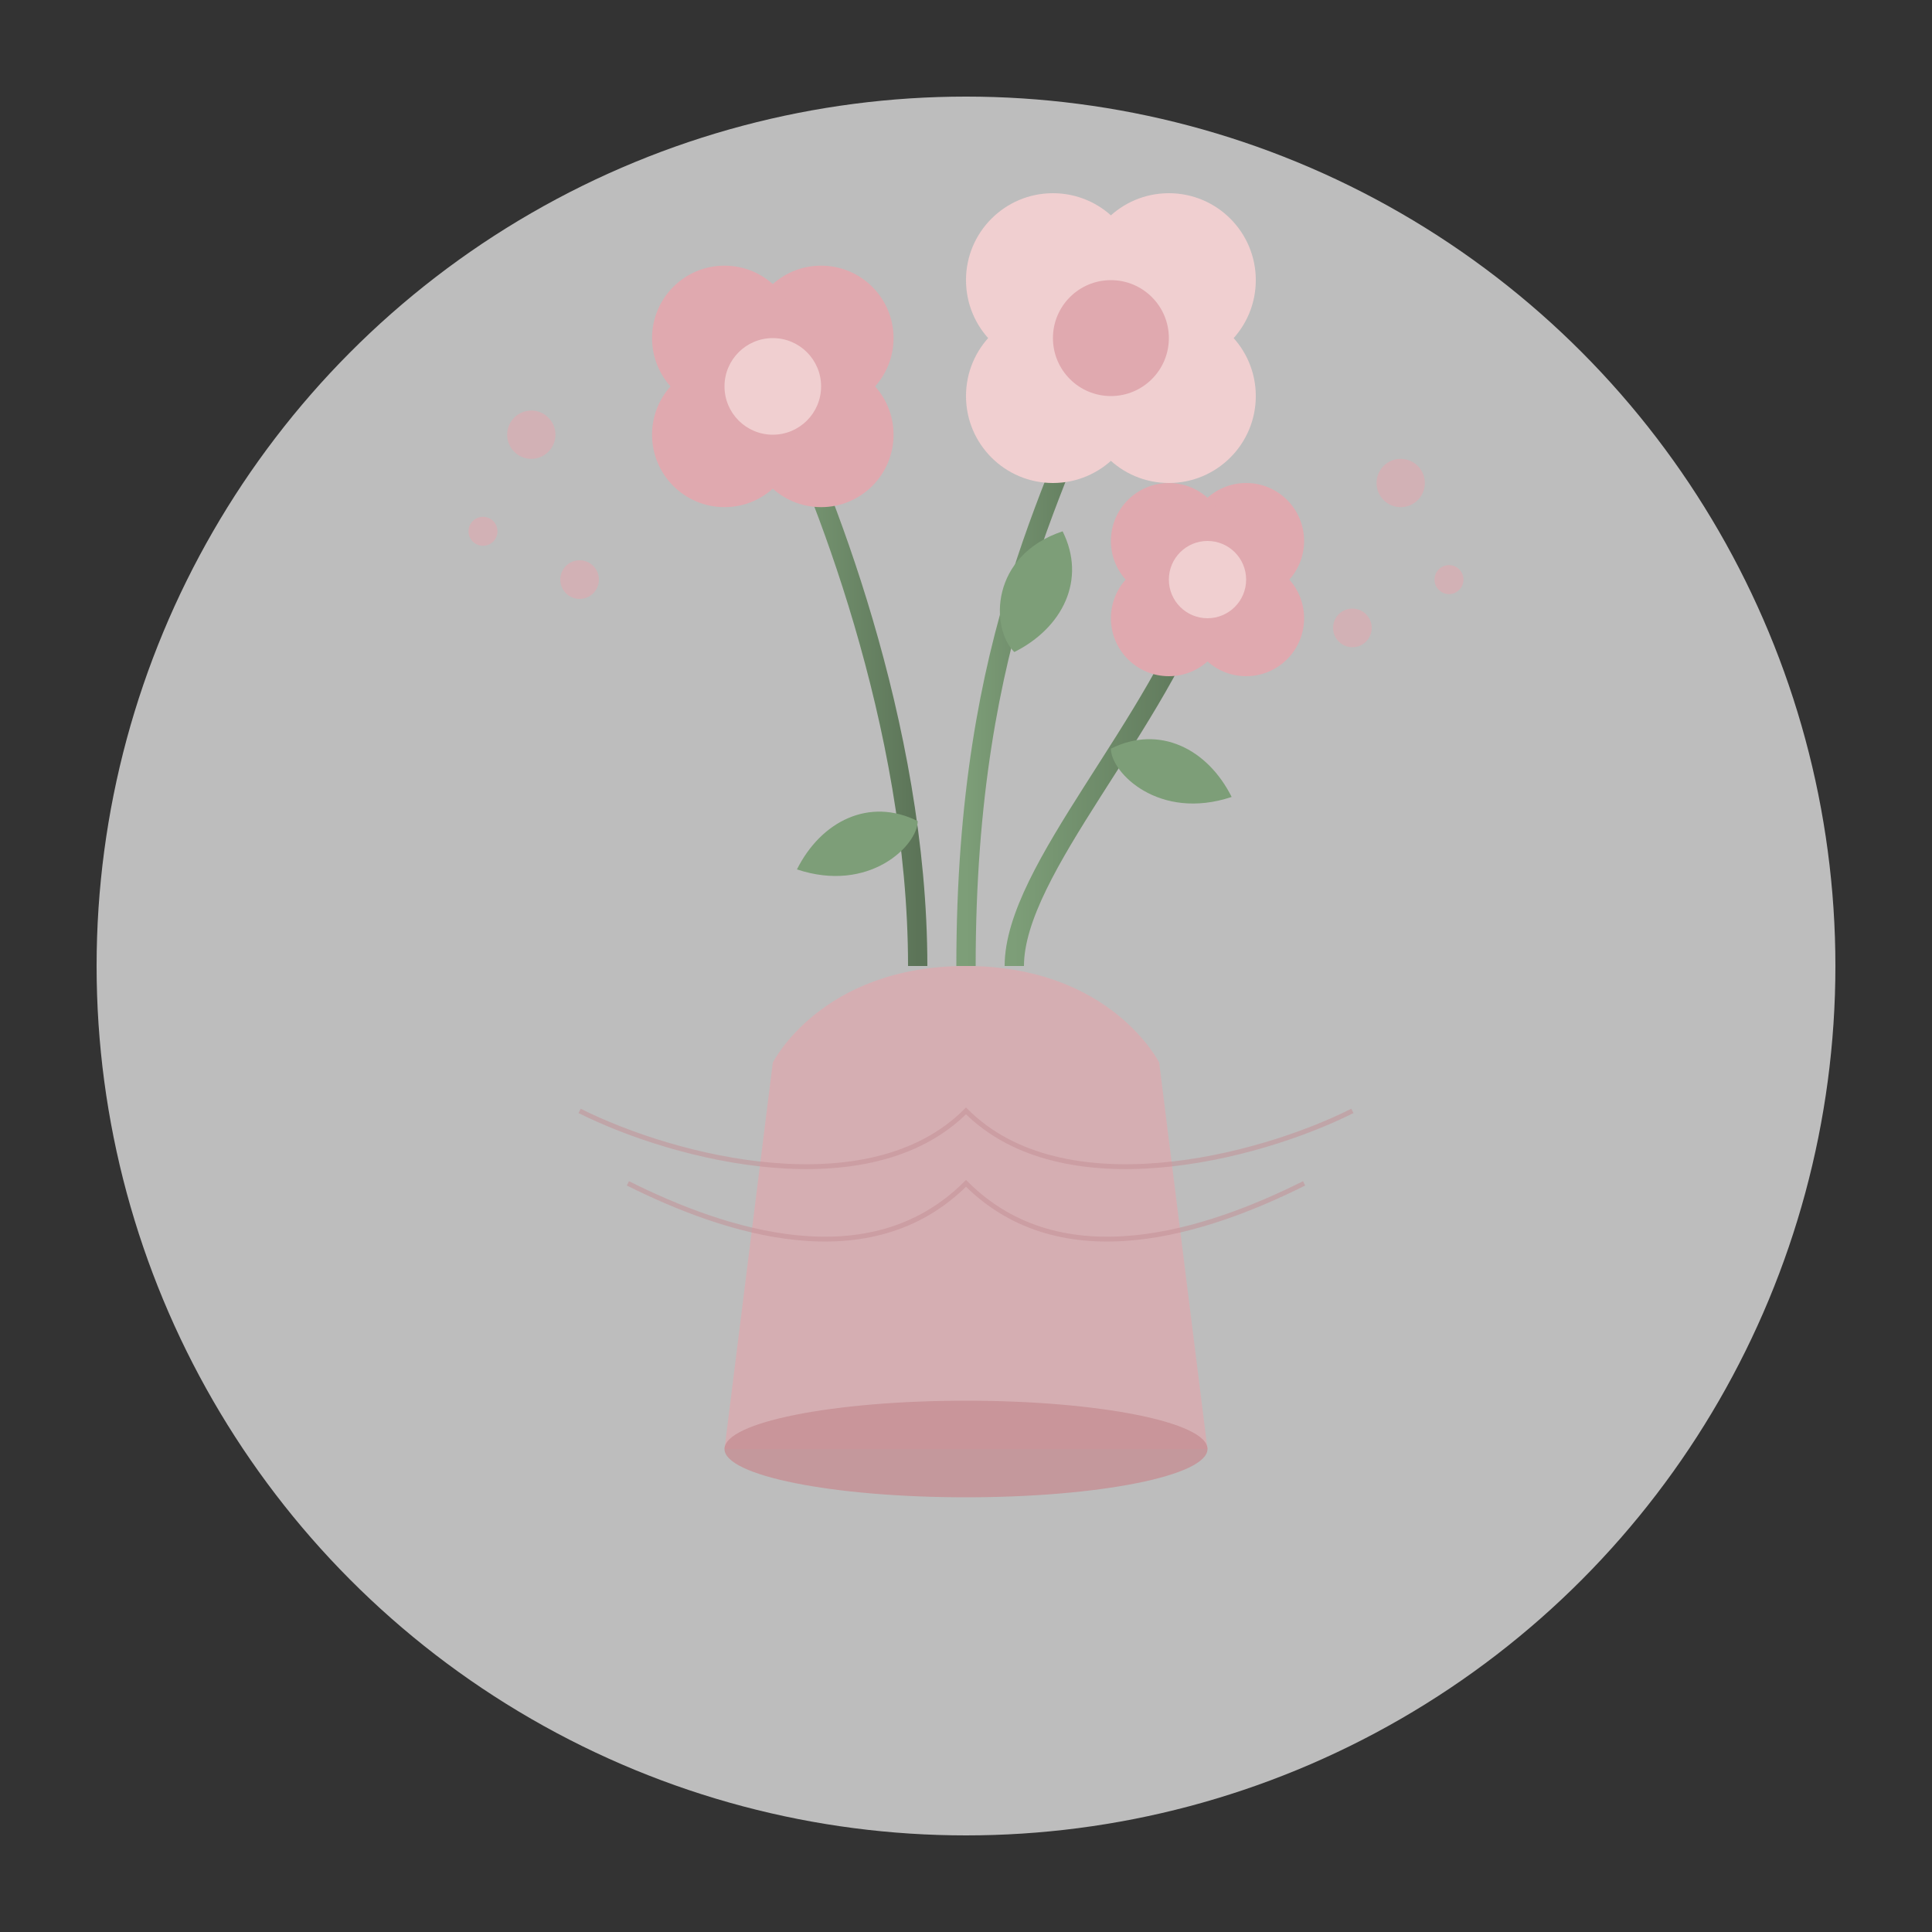 <svg xmlns="http://www.w3.org/2000/svg" viewBox="0 0 400 400">
  <rect x="0" y="0" width="400" height="400" fill="#333333" stroke="none"/>
  <defs>
    <linearGradient id="stemGradient" x1="0%" y1="0%" x2="100%" y2="0%">
      <stop offset="0%" stop-color="#7d9e78" />
      <stop offset="100%" stop-color="#5c7458" />
    </linearGradient>
  </defs>
  
  <!-- Background circle -->
  <circle cx="200" cy="200" r="180" fill="#f8f8f8" opacity="0.7" />
  
  <!-- Vase -->
  <path d="M150,300 L160,220 C160,220 170,200 200,200 C230,200 240,220 240,220 L250,300 Z" 
    fill="#e0a9af" opacity="0.7" />
  <ellipse cx="200" cy="300" rx="50" ry="10" fill="#c58f94" opacity="0.8" />
  
  <!-- Stems -->
  <path d="M190,200 C190,150 170,100 160,80" stroke="url(#stemGradient)" stroke-width="4" fill="none" />
  <path d="M200,200 C200,130 220,100 230,70" stroke="url(#stemGradient)" stroke-width="4" fill="none" />
  <path d="M210,200 C210,180 240,150 250,120" stroke="url(#stemGradient)" stroke-width="4" fill="none" />
  
  <!-- Leaves -->
  <path d="M190,170 C180,165 170,170 165,180 C180,185 190,175 190,170 Z" fill="#7d9e78" />
  <path d="M230,155 C240,150 250,155 255,165 C240,170 230,160 230,155 Z" fill="#7d9e78" />
  <path d="M210,135 C220,130 225,120 220,110 C205,115 205,130 210,135 Z" fill="#7d9e78" />
  
  <!-- Flowers -->
  <!-- Flower 1 -->
  <g transform="translate(160, 80)">
    <circle cx="0" cy="0" r="15" fill="#e0a9af" />
    <circle cx="10" cy="-10" r="15" fill="#e0a9af" />
    <circle cx="-10" cy="-10" r="15" fill="#e0a9af" />
    <circle cx="10" cy="10" r="15" fill="#e0a9af" />
    <circle cx="-10" cy="10" r="15" fill="#e0a9af" />
    <circle cx="0" cy="0" r="10" fill="#f0cfd0" />
  </g>
  
  <!-- Flower 2 -->
  <g transform="translate(230, 70)">
    <circle cx="0" cy="0" r="18" fill="#f0cfd0" />
    <circle cx="12" cy="-12" r="18" fill="#f0cfd0" />
    <circle cx="-12" cy="-12" r="18" fill="#f0cfd0" />
    <circle cx="12" cy="12" r="18" fill="#f0cfd0" />
    <circle cx="-12" cy="12" r="18" fill="#f0cfd0" />
    <circle cx="0" cy="0" r="12" fill="#e0a9af" />
  </g>
  
  <!-- Flower 3 -->
  <g transform="translate(250, 120)">
    <circle cx="0" cy="0" r="12" fill="#e0a9af" />
    <circle cx="8" cy="-8" r="12" fill="#e0a9af" />
    <circle cx="-8" cy="-8" r="12" fill="#e0a9af" />
    <circle cx="8" cy="8" r="12" fill="#e0a9af" />
    <circle cx="-8" cy="8" r="12" fill="#e0a9af" />
    <circle cx="0" cy="0" r="8" fill="#f0cfd0" />
  </g>
  
  <!-- Small decorative elements -->
  <g opacity="0.6">
    <circle cx="290" cy="100" r="5" fill="#e0a9af" />
    <circle cx="300" cy="120" r="3" fill="#e0a9af" />
    <circle cx="280" cy="130" r="4" fill="#e0a9af" />
    
    <circle cx="110" cy="90" r="5" fill="#e0a9af" />
    <circle cx="100" cy="110" r="3" fill="#e0a9af" />
    <circle cx="120" cy="120" r="4" fill="#e0a9af" />
  </g>
  
  <!-- Stylized decorative elements -->
  <path d="M120,230 C140,240 180,250 200,230 C220,250 260,240 280,230" 
    stroke="#c58f94" stroke-width="1" fill="none" opacity="0.5" />
  <path d="M130,245 C150,255 180,265 200,245 C220,265 250,255 270,245" 
    stroke="#c58f94" stroke-width="1" fill="none" opacity="0.5" />
</svg>
